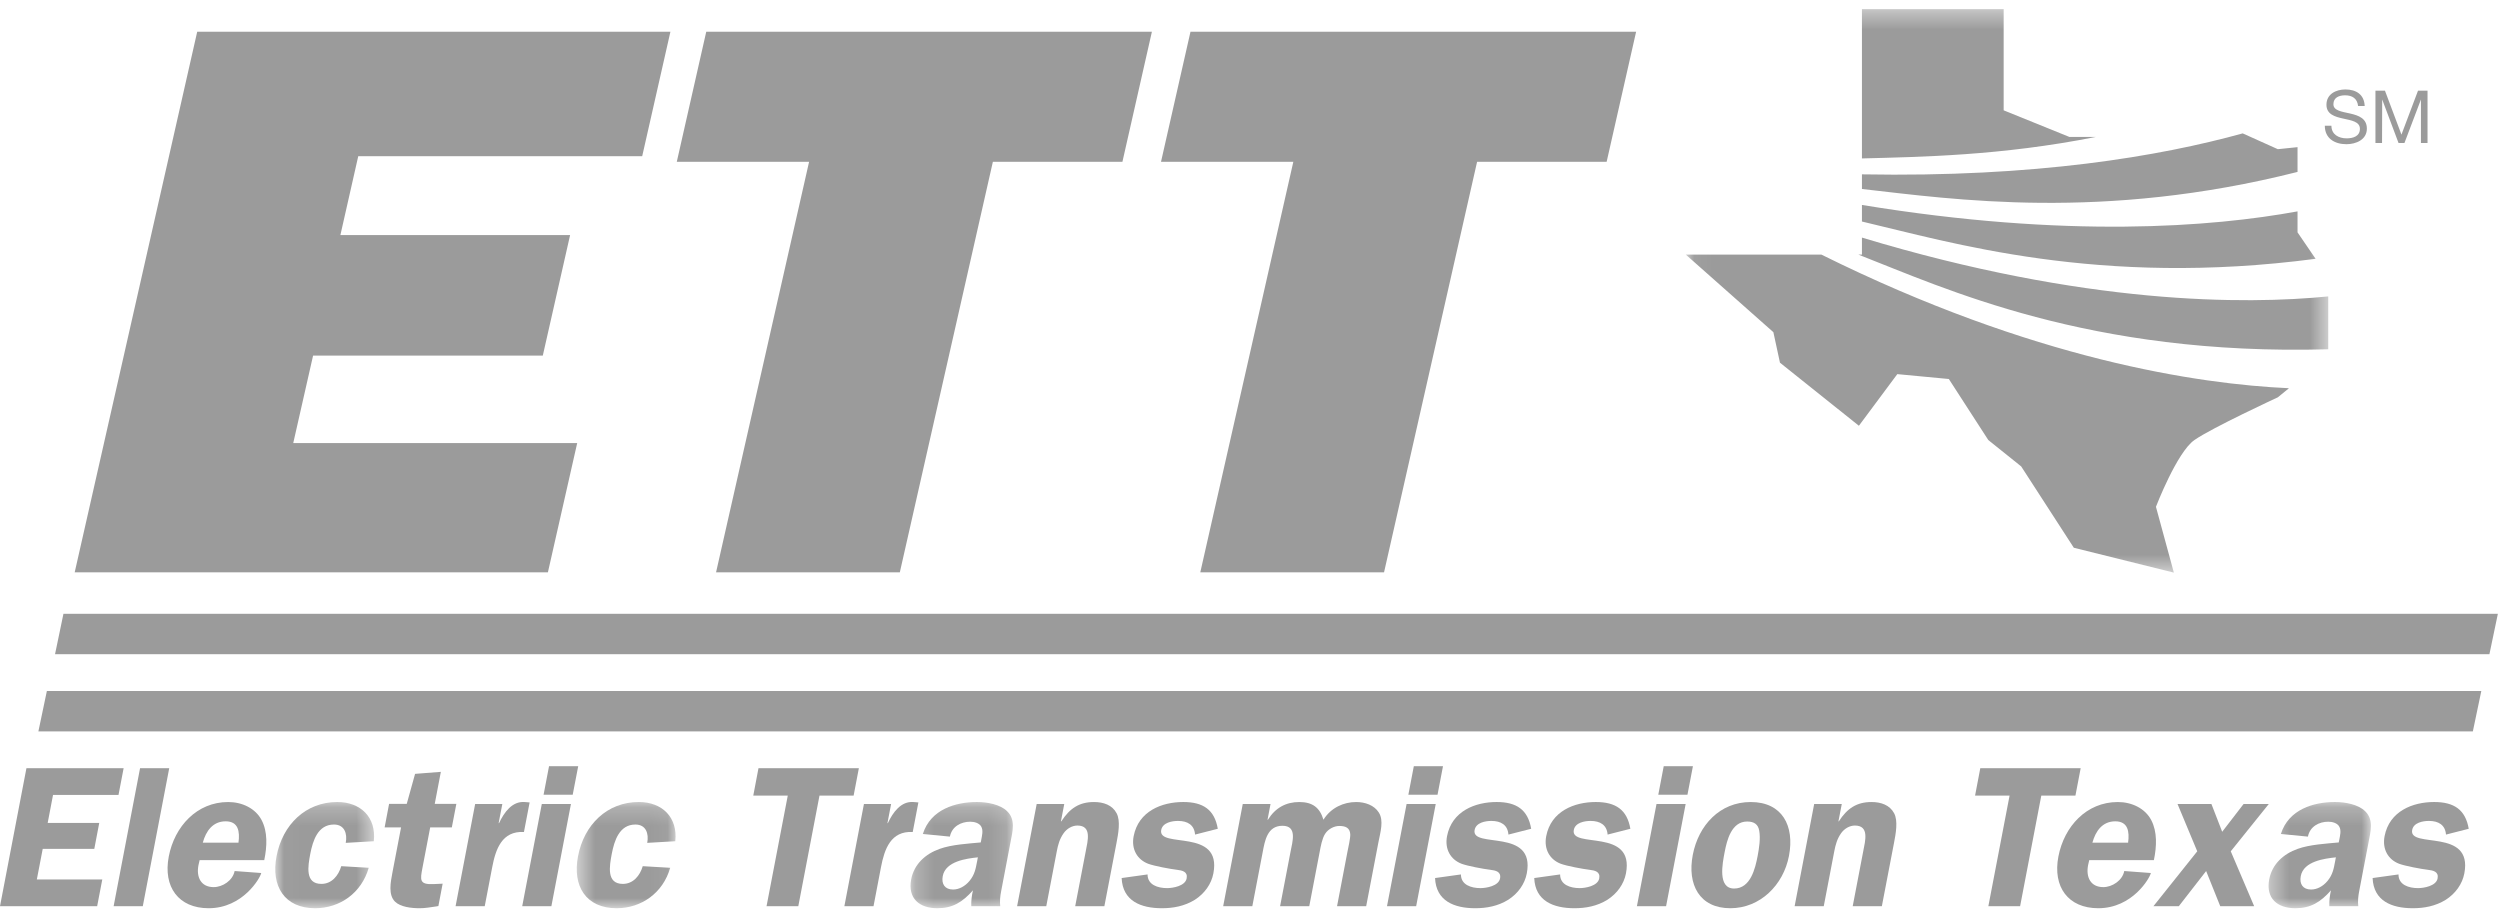 <?xml version="1.0" encoding="UTF-8"?>
<svg width="138px" height="51px" viewBox="0 0 138 51" version="1.1" xmlns="http://www.w3.org/2000/svg" xmlns:xlink="http://www.w3.org/1999/xlink">
    <!-- Generator: sketchtool 48.2 (47327) - http://www.bohemiancoding.com/sketch -->
    <title>D737D3C7-4F77-41D5-B300-18A8E094AA8E</title>
    <desc>Created with sketchtool.</desc>
    <defs>
        <polygon id="path-1" points="0.029 6.062 5.485 6.062 5.485 0.199 0.029 0.199 0.029 6.062"></polygon>
        <polygon id="path-3" points="0.495 6.062 5.951 6.062 5.951 0.199 0.495 0.199 0.495 6.062"></polygon>
        <polygon id="path-5" points="0.217 6.062 5.866 6.062 5.866 0.199 0.217 0.199 0.217 6.062"></polygon>
        <polygon id="path-7" points="0.368 6.062 6.017 6.062 6.017 0.199 0.368 0.199 0.368 6.062"></polygon>
        <polygon id="path-9" points="0.044 0.38 0.044 31.484 35.507 31.484 35.507 0.38"></polygon>
    </defs>
    <g id="ETT---About-/-Home" stroke="none" stroke-width="1" fill="none" fill-rule="evenodd" transform="translate(-125, -3102)">
        <g id="Group" transform="translate(125, 3102)">
            <polygon id="Fill-1" fill="#9B9B9B" points="3.502 33.882 3.038 36.112 137.416 36.112 137.882 33.882"></polygon>
            <polygon id="Fill-2" fill="#9B9B9B" points="136.501 40.374 2.119 40.374 2.587 38.145 136.968 38.145"></polygon>
            <polygon id="Fill-3" fill="#9B9B9B" points="30.244 31.593 4.123 31.593 10.886 1.751 37.007 1.751 35.449 8.624 19.775 8.624 18.79 12.975 31.47 12.975 29.962 19.631 17.282 19.631 16.187 24.459 31.861 24.459"></polygon>
            <polygon id="Fill-4" fill="#9B9B9B" points="49.67 31.593 39.526 31.593 44.662 8.93 37.359 8.93 38.985 1.751 63.585 1.751 61.958 8.93 54.807 8.93"></polygon>
            <polygon id="Fill-5" fill="#9B9B9B" points="76.399 31.593 66.256 31.593 71.392 8.93 64.088 8.93 65.715 1.751 90.314 1.751 88.687 8.93 81.536 8.93"></polygon>
            <polygon id="Fill-6" fill="#9B9B9B" points="1.459 42.406 0 50.023 5.363 50.023 5.646 48.547 2.033 48.547 2.358 46.859 5.205 46.859 5.478 45.427 2.632 45.427 2.927 43.882 6.541 43.882 6.824 42.406"></polygon>
            <polygon id="Fill-7" fill="#9B9B9B" points="7.731 42.406 6.272 50.023 7.882 50.023 9.341 42.406"></polygon>
            <path d="M13.164,46.514 C13.247,45.904 13.161,45.337 12.458,45.337 C11.747,45.337 11.371,45.871 11.194,46.514 L13.164,46.514 Z M11.019,47.48 L10.955,47.758 C10.827,48.425 11.095,48.969 11.796,48.969 C12.288,48.969 12.851,48.602 12.951,48.081 L14.42,48.19 C14.365,48.469 13.401,50.134 11.518,50.134 C9.854,50.134 8.995,48.957 9.316,47.28 C9.635,45.616 10.868,44.272 12.596,44.272 C13.374,44.272 14.105,44.626 14.442,45.271 C14.779,45.915 14.745,46.714 14.587,47.48 L11.019,47.48 Z" id="Fill-8" fill="#9B9B9B"></path>
            <g id="Group-12" transform="translate(15.165, 44.072)">
                <mask id="mask-2" fill="white">
                    <use xlink:href="#path-1"></use>
                </mask>
                <g id="Clip-11"></g>
                <path d="M3.92,2.454 C4.018,1.942 3.851,1.442 3.269,1.442 C2.383,1.442 2.104,2.331 1.964,3.053 C1.834,3.741 1.658,4.719 2.576,4.719 C3.147,4.719 3.519,4.264 3.672,3.741 L5.189,3.83 C4.788,5.229 3.59,6.062 2.231,6.062 C0.546,6.062 -0.22,4.852 0.101,3.187 C0.433,1.454 1.703,0.199 3.453,0.199 C4.746,0.199 5.614,1.044 5.469,2.364 L3.92,2.454 Z" id="Fill-10" fill="#9B9B9B" mask="url(#mask-2)"></path>
            </g>
            <g id="Group-15" transform="translate(21.231, 42.557)" fill="#9B9B9B">
                <path d="M0.001,3.114 L0.247,1.815 L1.222,1.815 L1.681,0.16 L3.104,0.049 L2.767,1.815 L3.96,1.815 L3.71,3.114 L2.516,3.114 L2.087,5.357 C1.963,6.012 1.911,6.279 2.694,6.245 L3.203,6.222 L2.968,7.457 L2.853,7.477 C2.539,7.523 2.232,7.577 1.936,7.577 C1.477,7.577 0.875,7.511 0.571,7.211 C0.196,6.834 0.326,6.156 0.432,5.601 L0.908,3.114 L0.001,3.114 Z" id="Fill-13"></path>
            </g>
            <path d="M27.728,44.382 L27.525,45.437 L27.548,45.437 C27.827,44.838 28.276,44.217 28.964,44.272 L29.235,44.294 L28.922,45.926 C27.708,45.859 27.36,46.871 27.17,47.87 L26.757,50.024 L25.148,50.024 L26.228,44.382 L27.728,44.382 Z" id="Fill-16" fill="#9B9B9B"></path>
            <path d="M31.613,43.871 L30.005,43.871 L30.307,42.294 L31.917,42.294 L31.613,43.871 Z M30.436,50.024 L28.826,50.024 L29.907,44.382 L31.516,44.382 L30.436,50.024 Z" id="Fill-18" fill="#9B9B9B"></path>
            <g id="Group-22" transform="translate(31.341, 44.072)">
                <mask id="mask-4" fill="white">
                    <use xlink:href="#path-3"></use>
                </mask>
                <g id="Clip-21"></g>
                <path d="M4.386,2.454 C4.484,1.942 4.317,1.442 3.735,1.442 C2.848,1.442 2.57,2.331 2.43,3.053 C2.3,3.741 2.123,4.719 3.041,4.719 C3.613,4.719 3.985,4.264 4.138,3.741 L5.655,3.83 C5.254,5.229 4.056,6.062 2.697,6.062 C1.012,6.062 0.246,4.852 0.567,3.187 C0.899,1.454 2.169,0.199 3.919,0.199 C5.212,0.199 6.079,1.044 5.935,2.364 L4.386,2.454 Z" id="Fill-20" fill="#9B9B9B" mask="url(#mask-4)"></path>
            </g>
            <polygon id="Fill-23" fill="#9B9B9B" points="47.12 43.916 45.236 43.916 44.066 50.024 42.313 50.024 43.485 43.916 41.581 43.916 41.868 42.406 47.409 42.406"></polygon>
            <path d="M49.189,44.382 L48.987,45.437 L49.01,45.437 C49.288,44.838 49.737,44.217 50.425,44.272 L50.695,44.294 L50.383,45.926 C49.17,45.859 48.821,46.871 48.63,47.87 L48.218,50.024 L46.609,50.024 L47.689,44.382 L49.189,44.382 Z" id="Fill-25" fill="#9B9B9B"></path>
            <g id="Group-29" transform="translate(50.044, 44.072)">
                <mask id="mask-6" fill="white">
                    <use xlink:href="#path-5"></use>
                </mask>
                <g id="Clip-28"></g>
                <path d="M3.935,3.253 C3.31,3.32 2.155,3.463 1.996,4.285 C1.911,4.73 2.117,5.03 2.565,5.03 C2.893,5.03 3.222,4.852 3.466,4.563 C3.763,4.208 3.815,3.874 3.892,3.476 L3.935,3.253 Z M3.571,5.951 C3.561,5.663 3.596,5.363 3.663,5.074 C3.074,5.74 2.532,6.062 1.699,6.062 C0.714,6.062 0.051,5.529 0.254,4.463 C0.414,3.632 1.037,3.064 1.825,2.786 C2.505,2.543 3.4,2.497 4.093,2.431 L4.119,2.298 C4.164,2.053 4.241,1.765 4.119,1.553 C4.013,1.365 3.754,1.286 3.513,1.286 C2.999,1.286 2.499,1.553 2.39,2.109 L0.897,1.964 C1.324,0.599 2.713,0.199 3.886,0.199 C4.453,0.199 5.174,0.333 5.551,0.709 C6.029,1.176 5.856,1.799 5.725,2.474 L5.222,5.108 C5.166,5.396 5.136,5.673 5.169,5.951 L3.571,5.951 Z" id="Fill-27" fill="#9B9B9B" mask="url(#mask-6)"></path>
            </g>
            <path d="M58.747,44.382 L58.563,45.337 L58.586,45.337 C59.053,44.616 59.577,44.272 60.389,44.272 C60.914,44.272 61.397,44.437 61.637,44.892 C61.864,45.316 61.727,46.026 61.63,46.536 L60.961,50.024 L59.351,50.024 L59.933,46.992 C60.043,46.413 60.282,45.57 59.472,45.57 C59.186,45.57 58.892,45.738 58.713,45.993 C58.486,46.315 58.403,46.637 58.335,46.992 L57.754,50.024 L56.144,50.024 L57.225,44.382 L58.747,44.382 Z" id="Fill-30" fill="#9B9B9B"></path>
            <g id="Group-34" transform="translate(61.67, 44.072)" fill="#9B9B9B">
                <path d="M4.297,1.997 C4.257,1.464 3.883,1.243 3.359,1.243 C3.028,1.243 2.509,1.332 2.429,1.742 C2.228,2.798 5.797,1.598 5.308,4.141 C5.196,4.73 4.822,5.251 4.287,5.595 C3.714,5.951 3.08,6.062 2.467,6.062 C1.307,6.062 0.299,5.663 0.245,4.396 L1.675,4.197 C1.675,4.773 2.242,4.952 2.756,4.952 C3.063,4.952 3.752,4.841 3.832,4.419 C3.906,4.041 3.59,3.975 3.3,3.941 C2.926,3.897 2.038,3.731 1.711,3.608 C1.099,3.375 0.77,2.798 0.907,2.087 C1.175,0.7 2.462,0.199 3.647,0.199 C4.741,0.199 5.371,0.62 5.552,1.676 L4.297,1.997 Z" id="Fill-32"></path>
            </g>
            <path d="M70.133,44.382 L69.968,45.249 L69.99,45.249 C70.401,44.583 70.998,44.272 71.719,44.272 C72.454,44.272 72.855,44.583 73.054,45.249 C73.468,44.583 74.172,44.272 74.862,44.272 C75.354,44.272 75.857,44.448 76.109,44.849 C76.397,45.294 76.196,45.937 76.087,46.503 L75.413,50.024 L73.805,50.024 L74.376,47.036 C74.419,46.814 74.548,46.258 74.534,46.048 C74.513,45.693 74.27,45.593 73.93,45.593 C73.646,45.593 73.318,45.759 73.147,46.026 C72.975,46.292 72.901,46.737 72.844,47.036 L72.271,50.024 L70.661,50.024 L71.234,47.036 C71.346,46.448 71.623,45.583 70.79,45.583 C69.947,45.583 69.818,46.427 69.701,47.036 L69.128,50.024 L67.519,50.024 L68.6,44.382 L70.133,44.382 Z" id="Fill-35" fill="#9B9B9B"></path>
            <path d="M79.351,43.871 L77.741,43.871 L78.043,42.294 L79.653,42.294 L79.351,43.871 Z M78.172,50.024 L76.562,50.024 L77.644,44.382 L79.252,44.382 L78.172,50.024 Z" id="Fill-37" fill="#9B9B9B"></path>
            <g id="Group-41" transform="translate(78.857, 44.072)" fill="#9B9B9B">
                <path d="M4.408,1.997 C4.368,1.464 3.994,1.243 3.469,1.243 C3.14,1.243 2.62,1.332 2.542,1.742 C2.338,2.798 5.907,1.598 5.422,4.141 C5.309,4.73 4.935,5.251 4.398,5.595 C3.826,5.951 3.19,6.062 2.577,6.062 C1.417,6.062 0.411,5.663 0.358,4.396 L1.786,4.197 C1.786,4.773 2.353,4.952 2.866,4.952 C3.174,4.952 3.864,4.841 3.946,4.419 C4.017,4.041 3.7,3.975 3.412,3.941 C3.036,3.897 2.15,3.731 1.823,3.608 C1.21,3.375 0.884,2.798 1.019,2.087 C1.285,0.7 2.574,0.199 3.757,0.199 C4.851,0.199 5.483,0.62 5.664,1.676 L4.408,1.997 Z" id="Fill-39"></path>
            </g>
            <g id="Group-44" transform="translate(84.418, 44.072)" fill="#9B9B9B">
                <path d="M4.322,1.997 C4.281,1.464 3.909,1.243 3.382,1.243 C3.055,1.243 2.533,1.332 2.456,1.742 C2.253,2.798 5.822,1.598 5.335,4.141 C5.221,4.73 4.847,5.251 4.311,5.595 C3.739,5.951 3.105,6.062 2.492,6.062 C1.331,6.062 0.324,5.663 0.272,4.396 L1.701,4.197 C1.698,4.773 2.267,4.952 2.781,4.952 C3.088,4.952 3.777,4.841 3.859,4.419 C3.931,4.041 3.615,3.975 3.325,3.941 C2.951,3.897 2.065,3.731 1.736,3.608 C1.124,3.375 0.797,2.798 0.932,2.087 C1.198,0.7 2.489,0.199 3.67,0.199 C4.766,0.199 5.396,0.62 5.578,1.676 L4.322,1.997 Z" id="Fill-42"></path>
            </g>
            <path d="M93.147,43.871 L91.537,43.871 L91.838,42.294 L93.449,42.294 L93.147,43.871 Z M91.968,50.024 L90.357,50.024 L91.439,44.382 L93.048,44.382 L91.968,50.024 Z" id="Fill-45" fill="#9B9B9B"></path>
            <path d="M95.203,47.025 C95.078,47.668 94.804,49.047 95.724,49.047 C96.633,49.047 96.889,47.935 97.02,47.259 C97.105,46.814 97.185,46.28 97.11,45.859 C97.049,45.493 96.816,45.348 96.444,45.348 C95.577,45.348 95.326,46.381 95.203,47.025 M98.751,47.247 C98.442,48.859 97.156,50.134 95.515,50.134 C93.807,50.134 93.128,48.824 93.441,47.191 C93.756,45.548 94.941,44.272 96.639,44.272 C98.379,44.272 99.07,45.583 98.751,47.247" id="Fill-47" fill="#9B9B9B"></path>
            <path d="M101.666,44.382 L101.482,45.337 L101.504,45.337 C101.969,44.616 102.496,44.272 103.308,44.272 C103.831,44.272 104.314,44.437 104.556,44.892 C104.781,45.316 104.646,46.026 104.548,46.536 L103.878,50.024 L102.269,50.024 L102.85,46.992 C102.961,46.413 103.199,45.57 102.39,45.57 C102.104,45.57 101.81,45.738 101.629,45.993 C101.403,46.315 101.321,46.637 101.252,46.992 L100.671,50.024 L99.063,50.024 L100.142,44.382 L101.666,44.382 Z" id="Fill-49" fill="#9B9B9B"></path>
            <polygon id="Fill-51" fill="#9B9B9B" points="114.564 43.916 112.68 43.916 111.51 50.024 109.757 50.024 110.929 43.916 109.024 43.916 109.312 42.406 114.853 42.406"></polygon>
            <path d="M117.471,46.514 C117.554,45.904 117.467,45.337 116.765,45.337 C116.055,45.337 115.678,45.871 115.501,46.514 L117.471,46.514 Z M115.326,47.48 L115.262,47.758 C115.135,48.425 115.402,48.969 116.103,48.969 C116.595,48.969 117.159,48.602 117.259,48.081 L118.727,48.19 C118.672,48.469 117.709,50.134 115.825,50.134 C114.161,50.134 113.303,48.957 113.623,47.28 C113.943,45.616 115.175,44.272 116.904,44.272 C117.682,44.272 118.412,44.626 118.749,45.271 C119.086,45.915 119.053,46.714 118.894,47.48 L115.326,47.48 Z" id="Fill-53" fill="#9B9B9B"></path>
            <polygon id="Fill-55" fill="#9B9B9B" points="123.138 46.992 124.43 50.024 122.558 50.024 121.779 48.081 120.269 50.024 118.868 50.024 121.288 46.992 120.2 44.382 122.071 44.382 122.665 45.914 123.845 44.382 125.236 44.382"></polygon>
            <g id="Group-59" transform="translate(124.857, 44.072)">
                <mask id="mask-8" fill="white">
                    <use xlink:href="#path-7"></use>
                </mask>
                <g id="Clip-58"></g>
                <path d="M4.084,3.253 C3.46,3.32 2.304,3.463 2.146,4.285 C2.061,4.73 2.266,5.03 2.714,5.03 C3.045,5.03 3.374,4.852 3.616,4.563 C3.913,4.208 3.966,3.874 4.041,3.476 L4.084,3.253 Z M3.72,5.951 C3.71,5.663 3.748,5.363 3.813,5.074 C3.226,5.74 2.682,6.062 1.849,6.062 C0.865,6.062 0.201,5.529 0.405,4.463 C0.564,3.632 1.186,3.064 1.974,2.786 C2.655,2.543 3.55,2.497 4.242,2.431 L4.268,2.298 C4.315,2.053 4.393,1.765 4.268,1.553 C4.163,1.365 3.903,1.286 3.663,1.286 C3.149,1.286 2.648,1.553 2.541,2.109 L1.047,1.964 C1.474,0.599 2.864,0.199 4.035,0.199 C4.605,0.199 5.323,0.333 5.701,0.709 C6.18,1.176 6.007,1.799 5.877,2.474 L5.372,5.108 C5.317,5.396 5.285,5.673 5.32,5.951 L3.72,5.951 Z" id="Fill-57" fill="#9B9B9B" mask="url(#mask-8)"></path>
            </g>
            <g id="Group-62" transform="translate(130.923, 44.072)" fill="#9B9B9B">
                <path d="M4.096,1.997 C4.054,1.464 3.682,1.243 3.155,1.243 C2.828,1.243 2.306,1.332 2.229,1.742 C2.026,2.798 5.595,1.598 5.108,4.141 C4.995,4.73 4.621,5.251 4.085,5.595 C3.512,5.951 2.878,6.062 2.265,6.062 C1.105,6.062 0.097,5.663 0.045,4.396 L1.474,4.197 C1.472,4.773 2.04,4.952 2.554,4.952 C2.862,4.952 3.55,4.841 3.632,4.419 C3.704,4.041 3.388,3.975 3.098,3.941 C2.724,3.897 1.838,3.731 1.509,3.608 C0.897,3.375 0.57,2.798 0.705,2.087 C0.971,0.7 2.262,0.199 3.443,0.199 C4.539,0.199 5.169,0.62 5.351,1.676 L4.096,1.997 Z" id="Fill-60"></path>
            </g>
            <g id="Group-65" transform="translate(93.011, 0.125)">
                <mask id="mask-10" fill="white">
                    <use xlink:href="#path-9"></use>
                </mask>
                <g id="Clip-64"></g>
                <path d="M21.222,7.435 L17.591,5.965 L17.591,0.38 L9.768,0.38 L9.768,8.621 C12.989,8.533 17.431,8.476 22.675,7.435 L21.222,7.435 Z M0.044,13.928 L4.879,18.211 L5.243,19.896 L9.6,23.377 L11.72,20.527 L14.565,20.796 L16.742,24.164 L18.559,25.622 L21.464,30.111 L26.986,31.484 L25.997,27.85 C25.997,27.85 27.154,24.837 28.122,24.164 C29.091,23.488 32.725,21.807 32.725,21.807 L33.339,21.305 C28.351,21.079 19.224,19.73 7.528,13.928 L0.044,13.928 Z M34.81,14.161 L33.813,12.702 L33.813,11.543 C29.103,12.405 21.091,13.046 9.768,11.188 L9.768,12.103 C14.62,13.235 22.815,15.744 34.81,14.161 L34.81,14.161 Z M9.768,12.99 L9.768,13.928 L9.569,13.928 C14.307,15.772 22.299,19.529 35.507,19.155 L35.507,16.237 C30.922,16.692 22.105,16.719 9.768,12.99 L9.768,12.99 Z M33.813,9.365 L33.813,7.998 L32.725,8.11 L30.787,7.238 C26.213,8.503 19.317,9.676 9.768,9.499 L9.768,10.307 C14.808,10.877 23.039,12.088 33.813,9.365 L33.813,9.365 Z" id="Fill-63" fill="#9B9B9B" mask="url(#mask-10)"></path>
            </g>
            <path d="M130.166,5.851 C130.122,5.439 129.847,5.261 129.45,5.261 C129.127,5.261 128.804,5.378 128.804,5.754 C128.804,6.109 129.265,6.162 129.73,6.267 C130.191,6.372 130.651,6.534 130.651,7.1 C130.651,7.714 130.049,7.96 129.524,7.96 C128.876,7.96 128.33,7.645 128.33,6.942 L128.694,6.942 C128.694,7.427 129.099,7.637 129.535,7.637 C129.883,7.637 130.267,7.528 130.267,7.112 C130.267,6.716 129.806,6.647 129.346,6.546 C128.885,6.445 128.42,6.312 128.42,5.782 C128.42,5.196 128.941,4.938 129.466,4.938 C130.057,4.938 130.506,5.216 130.531,5.851 L130.166,5.851 Z" id="Fill-66" fill="#9B9B9B"></path>
            <polygon id="Fill-68" fill="#9B9B9B" points="131.125 5.006 131.65 5.006 132.56 7.431 133.474 5.006 134 5.006 134 7.892 133.636 7.892 133.636 5.491 132.726 7.892 132.399 7.892 131.497 5.491 131.489 7.892 131.125 7.892"></polygon>
        </g>
    </g>
</svg>